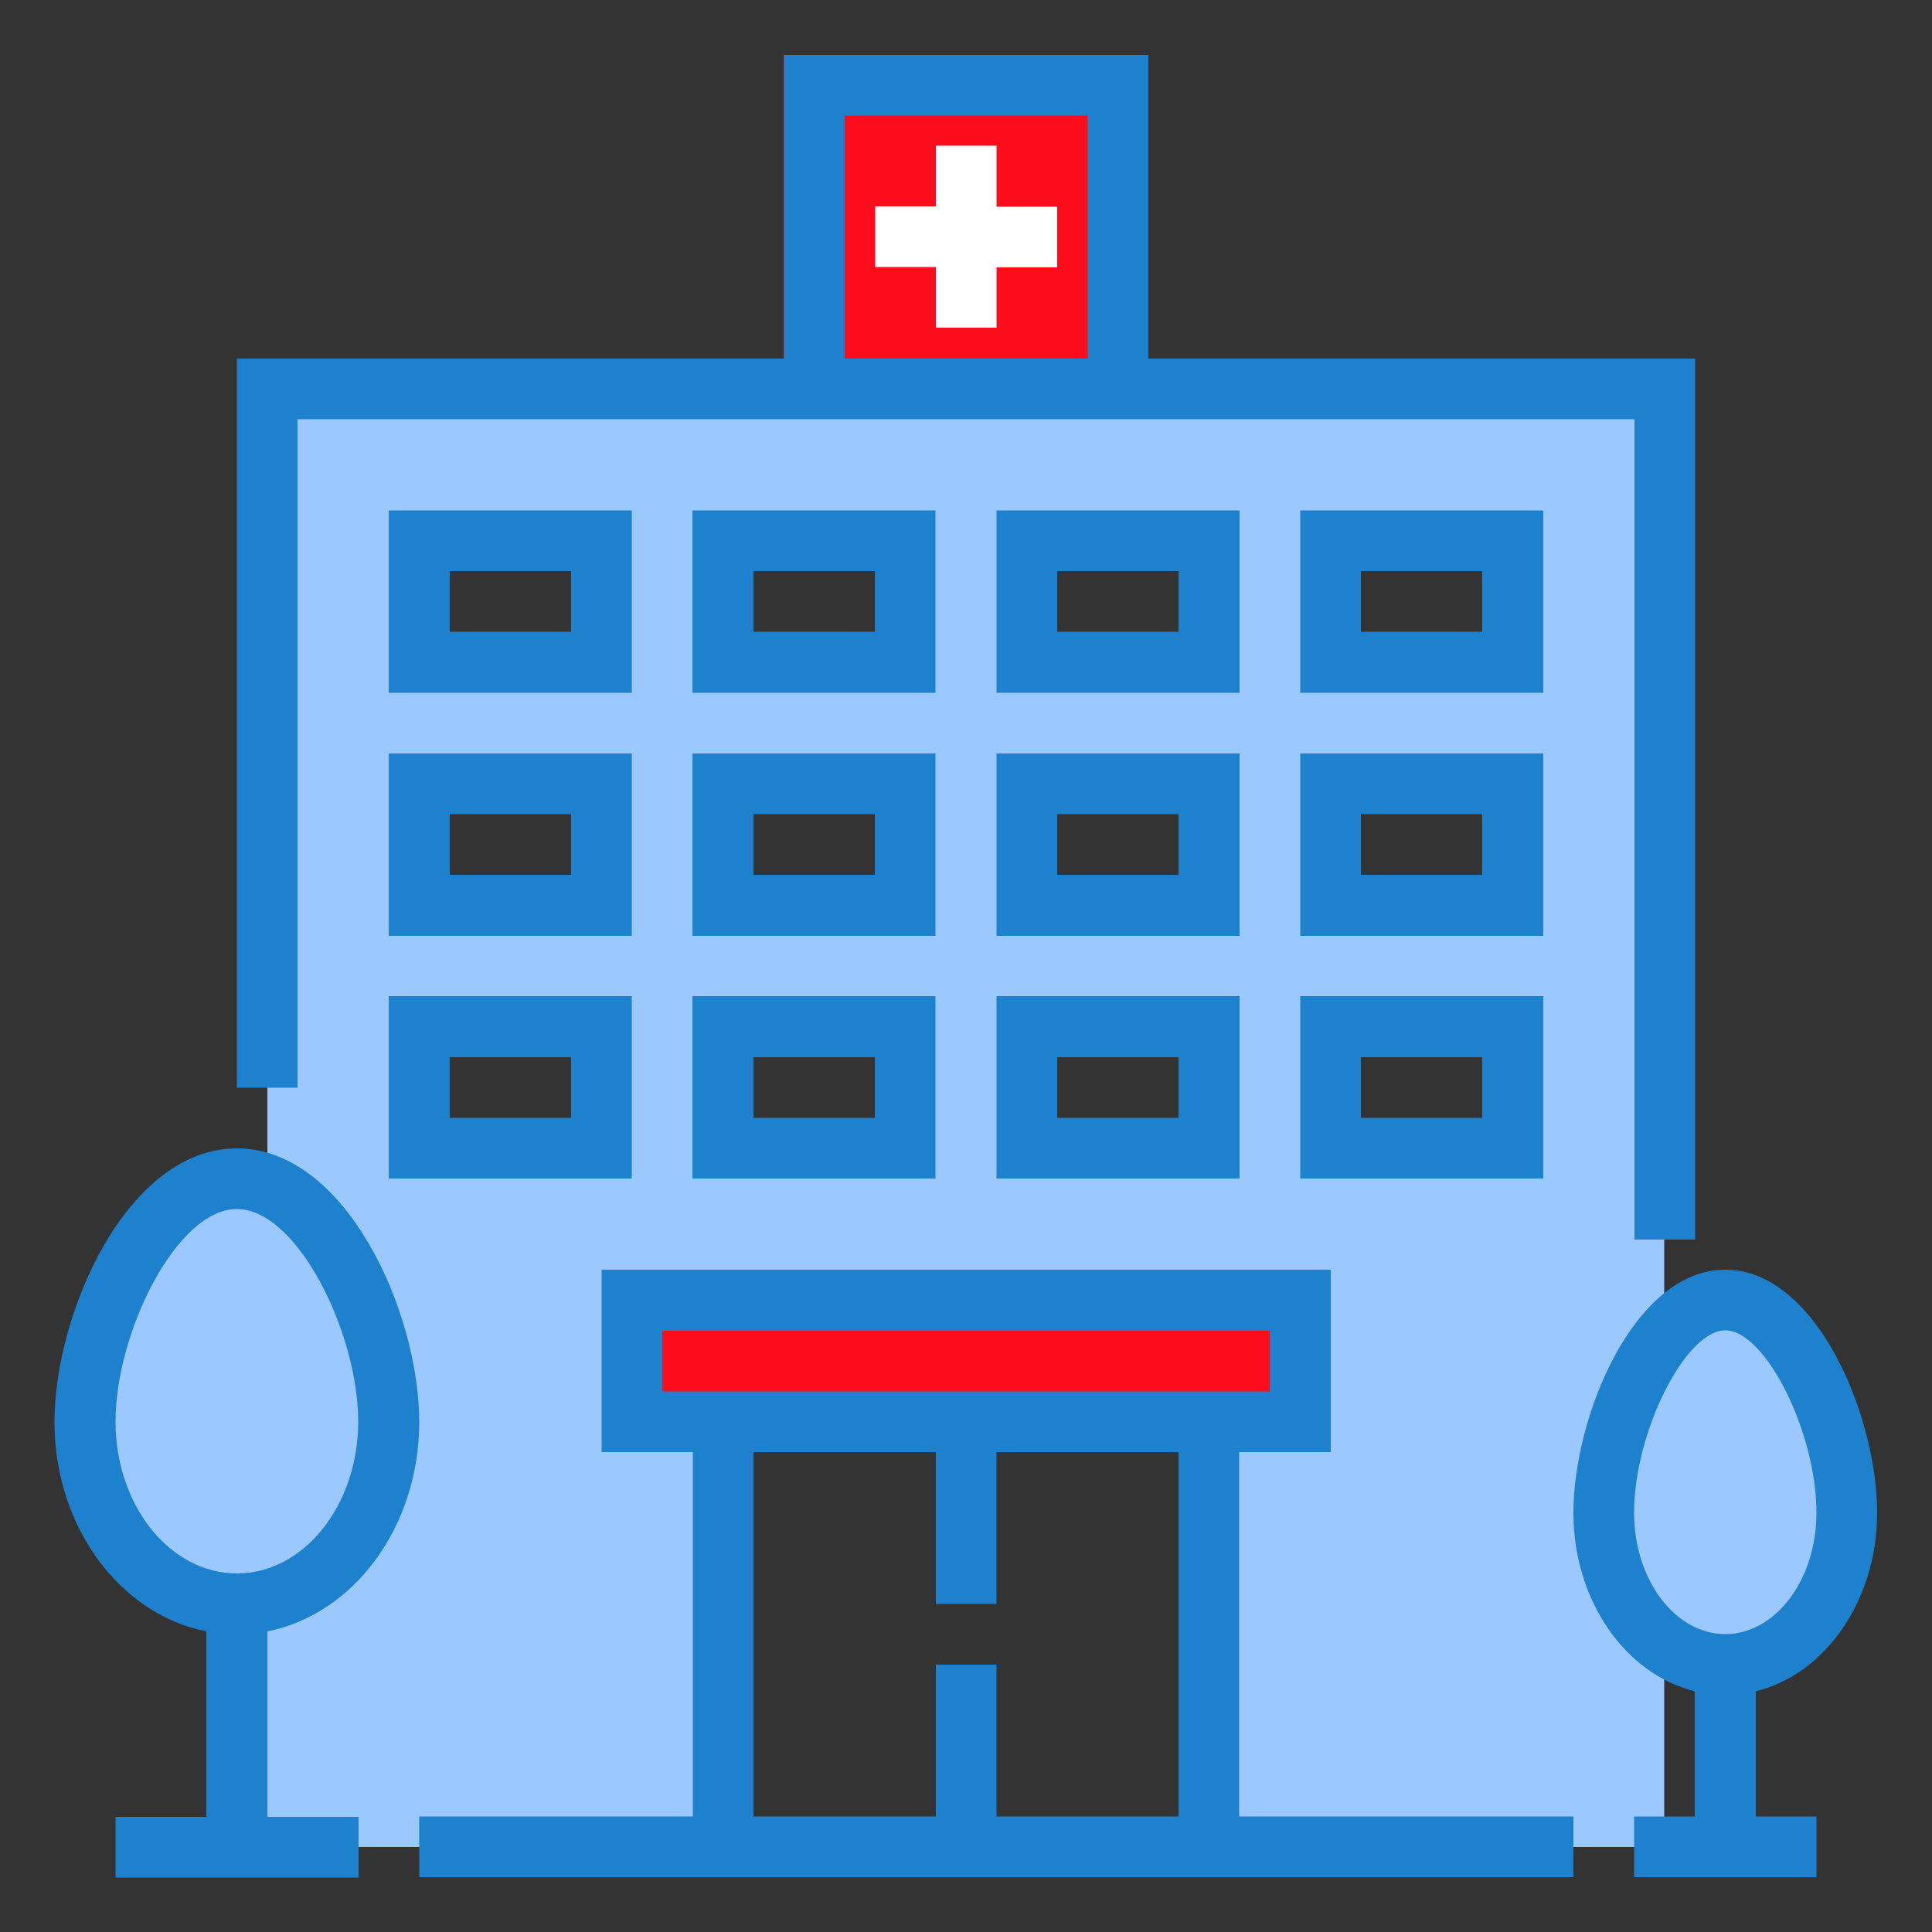 <?xml version="1.0" encoding="utf-8"?>
<!-- Generator: Adobe Illustrator 24.0.1, SVG Export Plug-In . SVG Version: 6.00 Build 0)  -->
<svg version="1.1" id="Layer_1" xmlns="http://www.w3.org/2000/svg" xmlns:xlink="http://www.w3.org/1999/xlink" x="0px" y="0px"
	 viewBox="0 0 500 500" style="enable-background:new 0 0 500 500;" xml:space="preserve">
<rect x="0" y="0" width="500" height="500" fill="#333333" stroke="none"/>
<style type="text/css">
	.st0{display:none;}
	.st1{display:inline;fill:#FC0D1C;}
	.st2{display:inline;}
	.st3{fill:#2A80C2;}
	.st4{fill:#FFFFFF;}
	.st5{display:inline;fill:#9BC9FF;}
	.st6{display:inline;fill:#1E81CE;}
	.st7{display:none;fill:#9BC9FF;}
	.st8{fill:#1E81CE;}
	.st9{fill:#FC0D1C;}
	.st10{fill:#9BC9FF;}
</style>
<g class="st0">
	<path class="st1" d="M232.9,254.6c-6.7,0-12,5.4-12,12s5.4,12,12,12h17.1v-24.1H232.9z"/>
	<path class="st1" d="M234.4,249.1c-1.5,1.5-2.6,3.5-3.2,5.6h0.1c0.5-0.1,1.1-0.1,1.6-0.1h30.5l0.3-0.3L246.4,237L234.4,249.1z"/>
	<g class="st2">
		<path class="st3" d="M267,253.6h-1.6l10.9-10.9c5.1-5,5.2-13.3,0.2-18.5c-5-5.1-13.3-5.2-18.5-0.2c-0.1,0.1-0.1,0.1-0.2,0.2
			l-24.1,24.1c-1.5,1.5-2.6,3.4-3.3,5.4c-7.1,1.4-11.7,8.2-10.3,15.3c1.2,6.1,6.5,10.5,12.8,10.6H267c7.2,0,13-5.8,13-13
			S274.2,253.6,267,253.6z M259.2,225.7c4.4-4.2,11.4-4.1,15.6,0.3c4.1,4.3,4.1,11,0,15.3l-11.4,11.4L247.9,237L259.2,225.7z
			 M235.1,249.8l11.4-11.4l15.1,15.1h-28.7c-0.1,0-0.2,0-0.3,0C233.2,252.2,234,250.9,235.1,249.8L235.1,249.8z M221.8,266.6
			c0-6.1,4.9-11,11-11h16.1v22.1h-16.1C226.8,277.7,221.8,272.7,221.8,266.6z M267,277.7h-16.1v-22.1H267c6.1,0,11,4.9,11,11
			S273.1,277.7,267,277.7z"/>
		<path class="st4" d="M225.8,266.6h-2c0,5,4,9,9,9v-2C229,273.6,225.8,270.5,225.8,266.6z"/>
		<path class="st3" d="M267,257.6v2c3.9,0,7,3.1,7,7h2C276,261.6,272,257.6,267,257.6z"/>
		<path class="st3" d="M267,226.4c1.9,0,3.6,0.7,5,2l1.4-1.4c-3.5-3.5-9.2-3.5-12.8,0l1.4,1.4C263.4,227.2,265.2,226.4,267,226.4z"
			/>
	</g>
</g>
<g id="Hearthcare" class="st0">
	<path class="st5" d="M236.9,239.8l13.1,13.1l13.1-13.1l3.6-3.6c3.7-3.5,3.8-9.4,0.3-13.1s-9.4-3.8-13.1-0.3
		c-0.1,0.1-0.2,0.2-0.3,0.3l-3.6,3.6l-3.6-3.6c-3.7-3.5-9.6-3.4-13.1,0.3c-3.4,3.6-3.4,9.2,0,12.8L236.9,239.8z M243.8,234.4h4.1
		v-4.1h4.1v4.1h4.1v4.1h-4.1v4.1h-4.1v-4.1h-4.1V234.4z"/>
	<path class="st5" d="M252.1,266.3v-2.1h1c1.1,0,2.1-0.9,2.1-2.1c0-0.1,0-0.1,0-0.2c-0.1-1.1-1.1-1.9-2.2-1.9h-6.1
		c-1.1,0-2.1,0.9-2.1,2.1c0,0.1,0,0.1,0,0.2c0.1,1.1,1.1,1.9,2.2,1.9h0.9v2.1c0,0.6,0.5,1,1,1h2.1
		C251.6,267.3,252.1,266.8,252.1,266.3z"/>
	<path class="st5" d="M274.7,255c-2.8,0-5.1,2.3-5.1,5.1s2.3,5.1,5.1,5.1c2.8,0,5.1-2.3,5.1-5.1S277.5,255,274.7,255z M274.7,262.2
		c-1.1,0-2.1-0.9-2.1-2.1s0.9-2.1,2.1-2.1s2.1,0.9,2.1,2.1S275.8,262.2,274.7,262.2z"/>
	<path class="st6" d="M274.7,253.9c-3.4,0-6.2,2.8-6.2,6.2c0,1.8,0.7,3.4,2.1,4.6v1.6c0,1.7,1.4,3.1,3.1,3.1v6.2
		c0,1.7-1.4,3.1-3.1,3.1h-46.3c-1.7,0-3.1-1.4-3.1-3.1s1.4-3.1,3.1-3.1h23.7c1.7,0,3.1-1.4,3.1-3.1v-1c1.1,0,2.1-0.9,2.1-2.1v-1
		c0.8,0,1.6-0.3,2.2-0.9c0.7-0.6,1-1.5,0.9-2.5c-0.1-1.3-1-2.3-2.3-2.7l18-18l5.7-6.1c1.8-1.9,1.7-4.9-0.2-6.6
		c-0.7-0.7-1.6-1.1-2.6-1.2v-0.1c0-1.7-1.4-3.1-3.1-3.1h-2.8c-3-4.8-9.4-6.2-14.2-3.2c-0.6,0.4-1.2,0.9-1.8,1.4l-2.9,2.9l-2.9-2.9
		c-4-4-10.5-4-14.5,0c0,0,0,0,0,0c-0.5,0.5-1,1.1-1.4,1.7h-2.8c-1.7,0-3.1,1.4-3.1,3.1v0.1c-2.6,0.3-4.4,2.7-4.1,5.3
		c0.1,1,0.6,1.9,1.2,2.6l5.7,6.1l17.9,17.9c-0.5,0.1-1,0.4-1.4,0.8c-0.7,0.6-1,1.5-0.9,2.5c0.2,1.6,1.5,2.8,3.1,2.8v1
		c0,1.1,0.9,2.1,2.1,2.1v1c0,0.6-0.5,1-1,1h-23.7c-2.8,0-5.1,2.3-5.1,5.1s2.3,5.1,5.1,5.1h46.3c2.8,0,5.1-2.3,5.1-5.1v-6.2
		c1.7,0,3.1-1.4,3.1-3.1v-1.6c2.5-2.3,2.8-6.2,0.5-8.7C278.1,254.7,276.5,253.9,274.7,253.9z M271.6,226.1c0.6,0,1,0.5,1,1v2.1
		c0,0.6-0.5,1-1,1h-1.2c0-0.2,0-0.4,0-0.7c0-1.2-0.2-2.4-0.6-3.5H271.6z M234,223.8c3.2-3.2,8.4-3.2,11.6,0c0,0,0,0,0,0l4.4,4.4
		l4.4-4.4c3.1-3.3,8.4-3.4,11.6-0.2s3.4,8.4,0.2,11.6c-0.1,0.1-0.2,0.2-0.3,0.3l-16,16l-16-16C230.8,232.2,230.8,227,234,223.8
		C234,223.8,234,223.8,234,223.8z M227.4,227.2c0-0.6,0.5-1,1-1h1.7c-0.4,1.1-0.6,2.3-0.6,3.5c0,0.2,0,0.4,0,0.7h-1.2
		c-0.6,0-1-0.5-1-1V227.2z M229.7,239.8l-5.7-6.1c-0.5-0.5-0.7-1.1-0.7-1.8c0-1.2,0.9-2.3,2.1-2.6c0,1.7,1.4,3,3.1,3h1.5
		c0.5,1.7,1.4,3.3,2.6,4.6l17.5,17.5l17.5-17.5c1.3-1.3,2.2-2.8,2.6-4.6h1.5c1.7,0,3-1.3,3.1-3c1.2,0.3,2.1,1.4,2.1,2.6
		c0,0.7-0.3,1.3-0.7,1.8l-5.7,6.1l-19.3,19.3h-2.2L229.7,239.8z M247,263.2c-0.6,0-1.1-0.4-1.1-0.9c0-0.3,0.1-0.6,0.3-0.8
		c0.2-0.2,0.4-0.3,0.7-0.3h6.1c0.6,0,1.1,0.4,1.1,0.9l0,0c0,0.3-0.1,0.6-0.3,0.8c-0.2,0.2-0.4,0.3-0.7,0.3H251v3.1H249v-3.1H247z
		 M276.8,266.3c0,0.6-0.5,1-1,1h-2.1c-0.6,0-1-0.5-1-1v-0.4c1.3,0.5,2.8,0.5,4.1,0V266.3z M274.7,264.2c-2.3,0-4.1-1.8-4.1-4.1
		s1.8-4.1,4.1-4.1s4.1,1.8,4.1,4.1S277,264.2,274.7,264.2z"/>
	<path class="st6" d="M274.7,257c-1.7,0-3.1,1.4-3.1,3.1s1.4,3.1,3.1,3.1c1.7,0,3.1-1.4,3.1-3.1S276.4,257,274.7,257z M274.7,261.1
		c-0.6,0-1-0.5-1-1s0.5-1,1-1s1,0.5,1,1S275.3,261.1,274.7,261.1z"/>
	<path class="st6" d="M253.1,229.2h-6.2v4.1h-4.1v6.2h4.1v4.1h6.2v-4.1h4.1v-6.2h-4.1V229.2z M255.1,235.4v2.1H251v4.1H249v-4.1
		h-4.1v-2.1h4.1v-4.1h2.1v4.1H255.1z"/>
</g>
<rect x="226.8" y="225.4" class="st7" width="4.8" height="6.6"/>
<rect x="268.8" y="225.4" class="st7" width="4.8" height="6.6"/>
<g id="Hearthcare_1_" class="st0">
	<path class="st5" d="M252.1,266.3v-2.1h1c1.1,0,2.1-0.9,2.1-2.1c0-0.1,0-0.1,0-0.2c-0.1-1.1-1.1-1.9-2.2-1.9h-6.1
		c-1.1,0-2.1,0.9-2.1,2.1c0,0.1,0,0.1,0,0.2c0.1,1.1,1.1,1.9,2.2,1.9h0.9v2.1c0,0.6,0.5,1,1,1h2.1
		C251.6,267.3,252.1,266.8,252.1,266.3z"/>
	<path class="st5" d="M274.7,255c-2.8,0-5.1,2.3-5.1,5.1s2.3,5.1,5.1,5.1c2.8,0,5.1-2.3,5.1-5.1S277.5,255,274.7,255z M274.7,262.2
		c-1.1,0-2.1-0.9-2.1-2.1s0.9-2.1,2.1-2.1s2.1,0.9,2.1,2.1S275.8,262.2,274.7,262.2z"/>
	<path class="st6" d="M274.7,253.9c-3.4,0-6.2,2.8-6.2,6.2c0,1.8,0.7,3.4,2.1,4.6v1.6c0,1.7,1.4,3.1,3.1,3.1v6.2
		c0,1.7-1.4,3.1-3.1,3.1h-46.3c-1.7,0-3.1-1.4-3.1-3.1s1.4-3.1,3.1-3.1h23.7c1.7,0,3.1-1.4,3.1-3.1v-1c1.1,0,2.1-0.9,2.1-2.1v-1
		c0.8,0,1.6-0.3,2.2-0.9c0.7-0.6,1-1.5,0.9-2.5c-0.1-1.3-1-2.3-2.3-2.7l18-18l5.7-6.1c1.8-1.9,1.7-4.9-0.2-6.6
		c-0.7-0.7-1.6-1.1-2.6-1.2v-0.1c0-1.7-1.4-3.1-3.1-3.1h-2.8c-3-4.8-9.4-6.2-14.2-3.2c-0.6,0.4-1.2,0.9-1.8,1.4l-2.9,2.9l-2.9-2.9
		c-4-4-10.5-4-14.5,0c0,0,0,0,0,0c-0.5,0.5-1,1.1-1.4,1.7h-2.8c-1.7,0-3.1,1.4-3.1,3.1v0.1c-2.6,0.3-4.4,2.7-4.1,5.3
		c0.1,1,0.6,1.9,1.2,2.6l5.7,6.1l17.9,17.9c-0.5,0.1-1,0.4-1.4,0.8c-0.7,0.6-1,1.5-0.9,2.5c0.2,1.6,1.5,2.8,3.1,2.8v1
		c0,1.1,0.9,2.1,2.1,2.1v1c0,0.6-0.5,1-1,1h-23.7c-2.8,0-5.1,2.3-5.1,5.1s2.3,5.1,5.1,5.1h46.3c2.8,0,5.1-2.3,5.1-5.1v-6.2
		c1.7,0,3.1-1.4,3.1-3.1v-1.6c2.5-2.3,2.8-6.2,0.5-8.7C278.1,254.7,276.5,253.9,274.7,253.9z M271.6,226.1c0.6,0,1,0.5,1,1v2.1
		c0,0.6-0.5,1-1,1h-1.2c0-0.2,0-0.4,0-0.7c0-1.2-0.2-2.4-0.6-3.5H271.6z M234,223.8c3.2-3.2,8.4-3.2,11.6,0c0,0,0,0,0,0l4.4,4.4
		l4.4-4.4c3.1-3.3,8.4-3.4,11.6-0.2s3.4,8.4,0.2,11.6c-0.1,0.1-0.2,0.2-0.3,0.3l-16,16l-16-16C230.8,232.2,230.8,227,234,223.8
		C234,223.8,234,223.8,234,223.8z M227.4,227.2c0-0.6,0.5-1,1-1h1.7c-0.4,1.1-0.6,2.3-0.6,3.5c0,0.2,0,0.4,0,0.7h-1.2
		c-0.6,0-1-0.5-1-1V227.2z M229.7,239.8l-5.7-6.1c-0.5-0.5-0.7-1.1-0.7-1.8c0-1.2,0.9-2.3,2.1-2.6c0,1.7,1.4,3,3.1,3h1.5
		c0.5,1.7,1.4,3.3,2.6,4.6l17.5,17.5l17.5-17.5c1.3-1.3,2.2-2.8,2.6-4.6h1.5c1.7,0,3-1.3,3.1-3c1.2,0.3,2.1,1.4,2.1,2.6
		c0,0.7-0.3,1.3-0.7,1.8l-5.7,6.1l-19.3,19.3h-2.2L229.7,239.8z M247,263.2c-0.6,0-1.1-0.4-1.1-0.9c0-0.3,0.1-0.6,0.3-0.8
		c0.2-0.2,0.4-0.3,0.7-0.3h6.1c0.6,0,1.1,0.4,1.1,0.9l0,0c0,0.3-0.1,0.6-0.3,0.8c-0.2,0.2-0.4,0.3-0.7,0.3H251v3.1H249v-3.1H247z
		 M276.8,266.3c0,0.6-0.5,1-1,1h-2.1c-0.6,0-1-0.5-1-1v-0.4c1.3,0.5,2.8,0.5,4.1,0V266.3z M274.7,264.2c-2.3,0-4.1-1.8-4.1-4.1
		s1.8-4.1,4.1-4.1s4.1,1.8,4.1,4.1S277,264.2,274.7,264.2z"/>
	<path class="st1" d="M274.7,257c-1.7,0-3.1,1.4-3.1,3.1s1.4,3.1,3.1,3.1c1.7,0,3.1-1.4,3.1-3.1S276.4,257,274.7,257z M274.7,261.1
		c-0.6,0-1-0.5-1-1s0.5-1,1-1s1,0.5,1,1S275.3,261.1,274.7,261.1z"/>
	<path class="st1" d="M253.1,229.2h-6.2v4.1h-4.1v6.2h4.1v4.1h6.2v-4.1h4.1v-6.2h-4.1V229.2z M255.1,235.4v2.1H251v4.1H249v-4.1
		h-4.1v-2.1h4.1v-4.1h2.1v4.1H255.1z"/>
</g>
<g class="st0">
	<path class="st5" d="M248.5,277.9c3.8-4.2,20.8-23.9,20.8-34.5c0-11.9-9.7-21.6-21.6-21.6c-11.9,0-21.6,9.7-21.6,21.6
		c0,10.6,17.1,30.3,20.8,34.5C247.4,278.3,248.1,278.3,248.5,277.9C248.5,277.9,248.5,277.9,248.5,277.9z M232.1,243.4
		c0-8.7,7-15.7,15.7-15.7c8.7,0,15.7,7,15.7,15.7c0,8.7-7,15.7-15.7,15.7C239.1,259.1,232.1,252,232.1,243.4z"/>
	<path class="st1" d="M251.7,253.2v-4.9c0-0.5,0.4-1,1-1h4.9c0.5,0,1-0.4,1-1v-5.9c0-0.5-0.4-1-1-1h-4.9c-0.5,0-1-0.4-1-1v-4.9
		c0-0.5-0.4-1-1-1h-5.9c-0.5,0-1,0.4-1,1v4.9c0,0.5-0.4,1-1,1H238c-0.5,0-1,0.4-1,1v5.9c0,0.5,0.4,1,1,1h4.9c0.5,0,1,0.4,1,1v4.9
		c0,0.5,0.4,1,1,1h5.9C251.3,254.2,251.7,253.7,251.7,253.2z"/>
	<g class="st2">
		<path class="st8" d="M247.8,279.2c-0.6,0-1.1-0.2-1.5-0.7c-4.9-5.5-21.1-24.4-21.1-35.1c0-12.5,10.1-22.5,22.5-22.5
			c12.5,0,22.5,10.1,22.5,22.5c0,10.7-16.1,29.6-21.1,35.1C248.9,278.9,248.4,279.2,247.8,279.2L247.8,279.2z M247.8,222.8
			c-11.4,0-20.6,9.2-20.6,20.6c0,10.3,17.2,30,20.6,33.8c3.4-3.8,20.6-23.5,20.6-33.8C268.4,232,259.2,222.8,247.8,222.8z"/>
		<path class="st8" d="M247.8,260c-9.2,0-16.7-7.5-16.7-16.7c0-9.2,7.5-16.7,16.7-16.7s16.7,7.5,16.7,16.7
			C264.5,252.6,257,260,247.8,260z M247.8,228.7c-8.1,0-14.7,6.6-14.7,14.7c0,8.1,6.6,14.7,14.7,14.7c8.1,0,14.7-6.6,14.7-14.7
			C262.5,235.3,255.9,228.7,247.8,228.7z"/>
		<path class="st8" d="M257.6,238.5h-4.9v-4.9c0-1.1-0.9-2-2-2h-5.9c-1.1,0-2,0.9-2,2v4.9H238c-1.1,0-2,0.9-2,2v5.9c0,1.1,0.9,2,2,2
			h4.9v4.9c0,1.1,0.9,2,2,2h5.9c1.1,0,2-0.9,2-2v-4.9h4.9c1.1,0,2-0.9,2-2v-5.9C259.6,239.4,258.7,238.5,257.6,238.5z M257.6,246.3
			h-4.9c-1.1,0-2,0.9-2,2v4.9h-5.9v-4.9c0-1.1-0.9-2-2-2H238v-5.9h4.9c1.1,0,2-0.9,2-2v-4.9h5.9v4.9c0,1.1,0.9,2,2,2h4.9V246.3z"/>
	</g>
</g>
<rect x="163.7" y="336.9" class="st9" width="172.8" height="32"/>
<rect x="202.8" y="14.2" class="st9" width="94.3" height="78.6"/>
<g id="Hospital-2">
	<path class="st10" d="M478,391.5c0-21.7-14.1-55-31.4-55s-31.4,33.3-31.4,55c0,21.7,14.1,39.3,31.4,39.3S478,413.2,478,391.5z"/>
	<path class="st10" d="M289.3,100.6H69.2v206c17.9,7.4,31.4,38.5,31.4,61.3s-13.5,41.9-31.4,46.2V478h117.9V367.9h-23.6v-31.4h172.9
		v31.4h-23.6V478h117.9V100.6H289.3z M155.7,297.2h-47.2v-31.4h47.2V297.2z M155.7,234.3h-47.2v-31.4h47.2V234.3z M155.7,171.4
		h-47.2v-31.4h47.2V171.4z M234.3,297.2h-47.2v-31.4h47.2V297.2z M234.3,234.3h-47.2v-31.4h47.2V234.3z M234.3,171.4h-47.2v-31.4
		h47.2V171.4z M312.9,297.2h-47.2v-31.4h47.2V297.2z M312.9,234.3h-47.2v-31.4h47.2V234.3z M312.9,171.4h-47.2v-31.4h47.2V171.4z
		 M391.5,297.2h-47.2v-31.4h47.2V297.2z M391.5,234.3h-47.2v-31.4h47.2V234.3z M391.5,171.4h-47.2v-31.4h47.2V171.4z"/>
	<path class="st10" d="M61.3,305C39.6,305,22,341.9,22,367.9s17.6,47.2,39.3,47.2c2.6,0,5.3-0.3,7.9-0.9V306.6
		C66.7,305.6,64,305,61.3,305z"/>
	<path class="st10" d="M100.6,367.9c0-22.8-13.5-53.9-31.4-61.3v107.5C87.1,409.8,100.6,390.7,100.6,367.9z"/>
	<g>
		<path class="st8" d="M77.1,108.5h345.9v212.3h15.7v-228H297.2V14.2h-94.3v78.6H61.3v188.7h15.7V108.5z M218.6,29.9h62.9v62.9
			h-62.9V29.9z"/>
		<path class="st4" d="M257.9,37.7h-15.7v15.7h-15.7v15.7h15.7v15.7h15.7V69.2h15.7V53.5h-15.7V37.7z"/>
		<path class="st8" d="M163.5,132.1h-62.9v47.2h62.9V132.1z M147.8,163.5h-31.4v-15.7h31.4V163.5z"/>
		<path class="st8" d="M242.1,132.1h-62.9v47.2h62.9V132.1z M226.4,163.5H195v-15.7h31.4V163.5z"/>
		<path class="st8" d="M320.8,132.1h-62.9v47.2h62.9V132.1z M305,163.5h-31.4v-15.7H305V163.5z"/>
		<path class="st8" d="M399.4,132.1h-62.9v47.2h62.9V132.1z M383.6,163.5h-31.4v-15.7h31.4V163.5z"/>
		<path class="st8" d="M163.5,195h-62.9v47.2h62.9V195z M147.8,226.4h-31.4v-15.7h31.4V226.4z"/>
		<path class="st8" d="M242.1,195h-62.9v47.2h62.9V195z M226.4,226.4H195v-15.7h31.4V226.4z"/>
		<path class="st8" d="M320.8,195h-62.9v47.2h62.9V195z M305,226.4h-31.4v-15.7H305V226.4z"/>
		<path class="st8" d="M399.4,195h-62.9v47.2h62.9V195z M383.6,226.4h-31.4v-15.7h31.4V226.4z"/>
		<path class="st8" d="M100.6,305h62.9v-47.2h-62.9V305z M116.4,273.6h31.4v15.7h-31.4V273.6z"/>
		<path class="st8" d="M179.2,305h62.9v-47.2h-62.9V305z M195,273.6h31.4v15.7H195V273.6z"/>
		<path class="st8" d="M257.9,305h62.9v-47.2h-62.9V305z M273.6,273.6H305v15.7h-31.4V273.6z"/>
		<path class="st8" d="M336.5,305h62.9v-47.2h-62.9V305z M352.2,273.6h31.4v15.7h-31.4V273.6z"/>
		<path class="st8" d="M320.8,375.8h23.6v-47.2H155.7v47.2h23.6v94.3h-70.8v15.7h298.7v-15.7h-86.5V375.8z M171.4,360.1v-15.7h157.2
			v15.7H171.4z M257.9,470.1v-39.3h-15.7v39.3H195v-94.3h47.2v39.3h15.7v-39.3H305v94.3H257.9z"/>
		<path class="st8" d="M485.8,391.5c0-25-15.7-62.9-39.3-62.9c-23.6,0-39.3,37.9-39.3,62.9c0,22.8,13.5,41.8,31.4,46.2v32.4h-15.7
			v15.7h47.2v-15.7h-15.7v-32.4C472.3,433.3,485.8,414.3,485.8,391.5z M422.9,391.5c0-20.7,13.2-47.2,23.6-47.2s23.6,26.4,23.6,47.2
			c0,17.3-10.6,31.4-23.6,31.4S422.9,408.8,422.9,391.5z"/>
		<path class="st8" d="M69.2,422.2c22.3-4.4,39.3-27,39.3-54.2c0-28.2-18.8-70.8-47.2-70.8s-47.2,42.6-47.2,70.8
			c0,27.2,17,49.8,39.3,54.2v48H29.9v15.7h62.9v-15.7H69.2V422.2z M29.9,367.9c0-23,15.8-55,31.4-55s31.4,32,31.4,55
			c0,21.7-14.1,39.3-31.4,39.3S29.9,389.6,29.9,367.9z"/>
	</g>
</g>
</svg>
